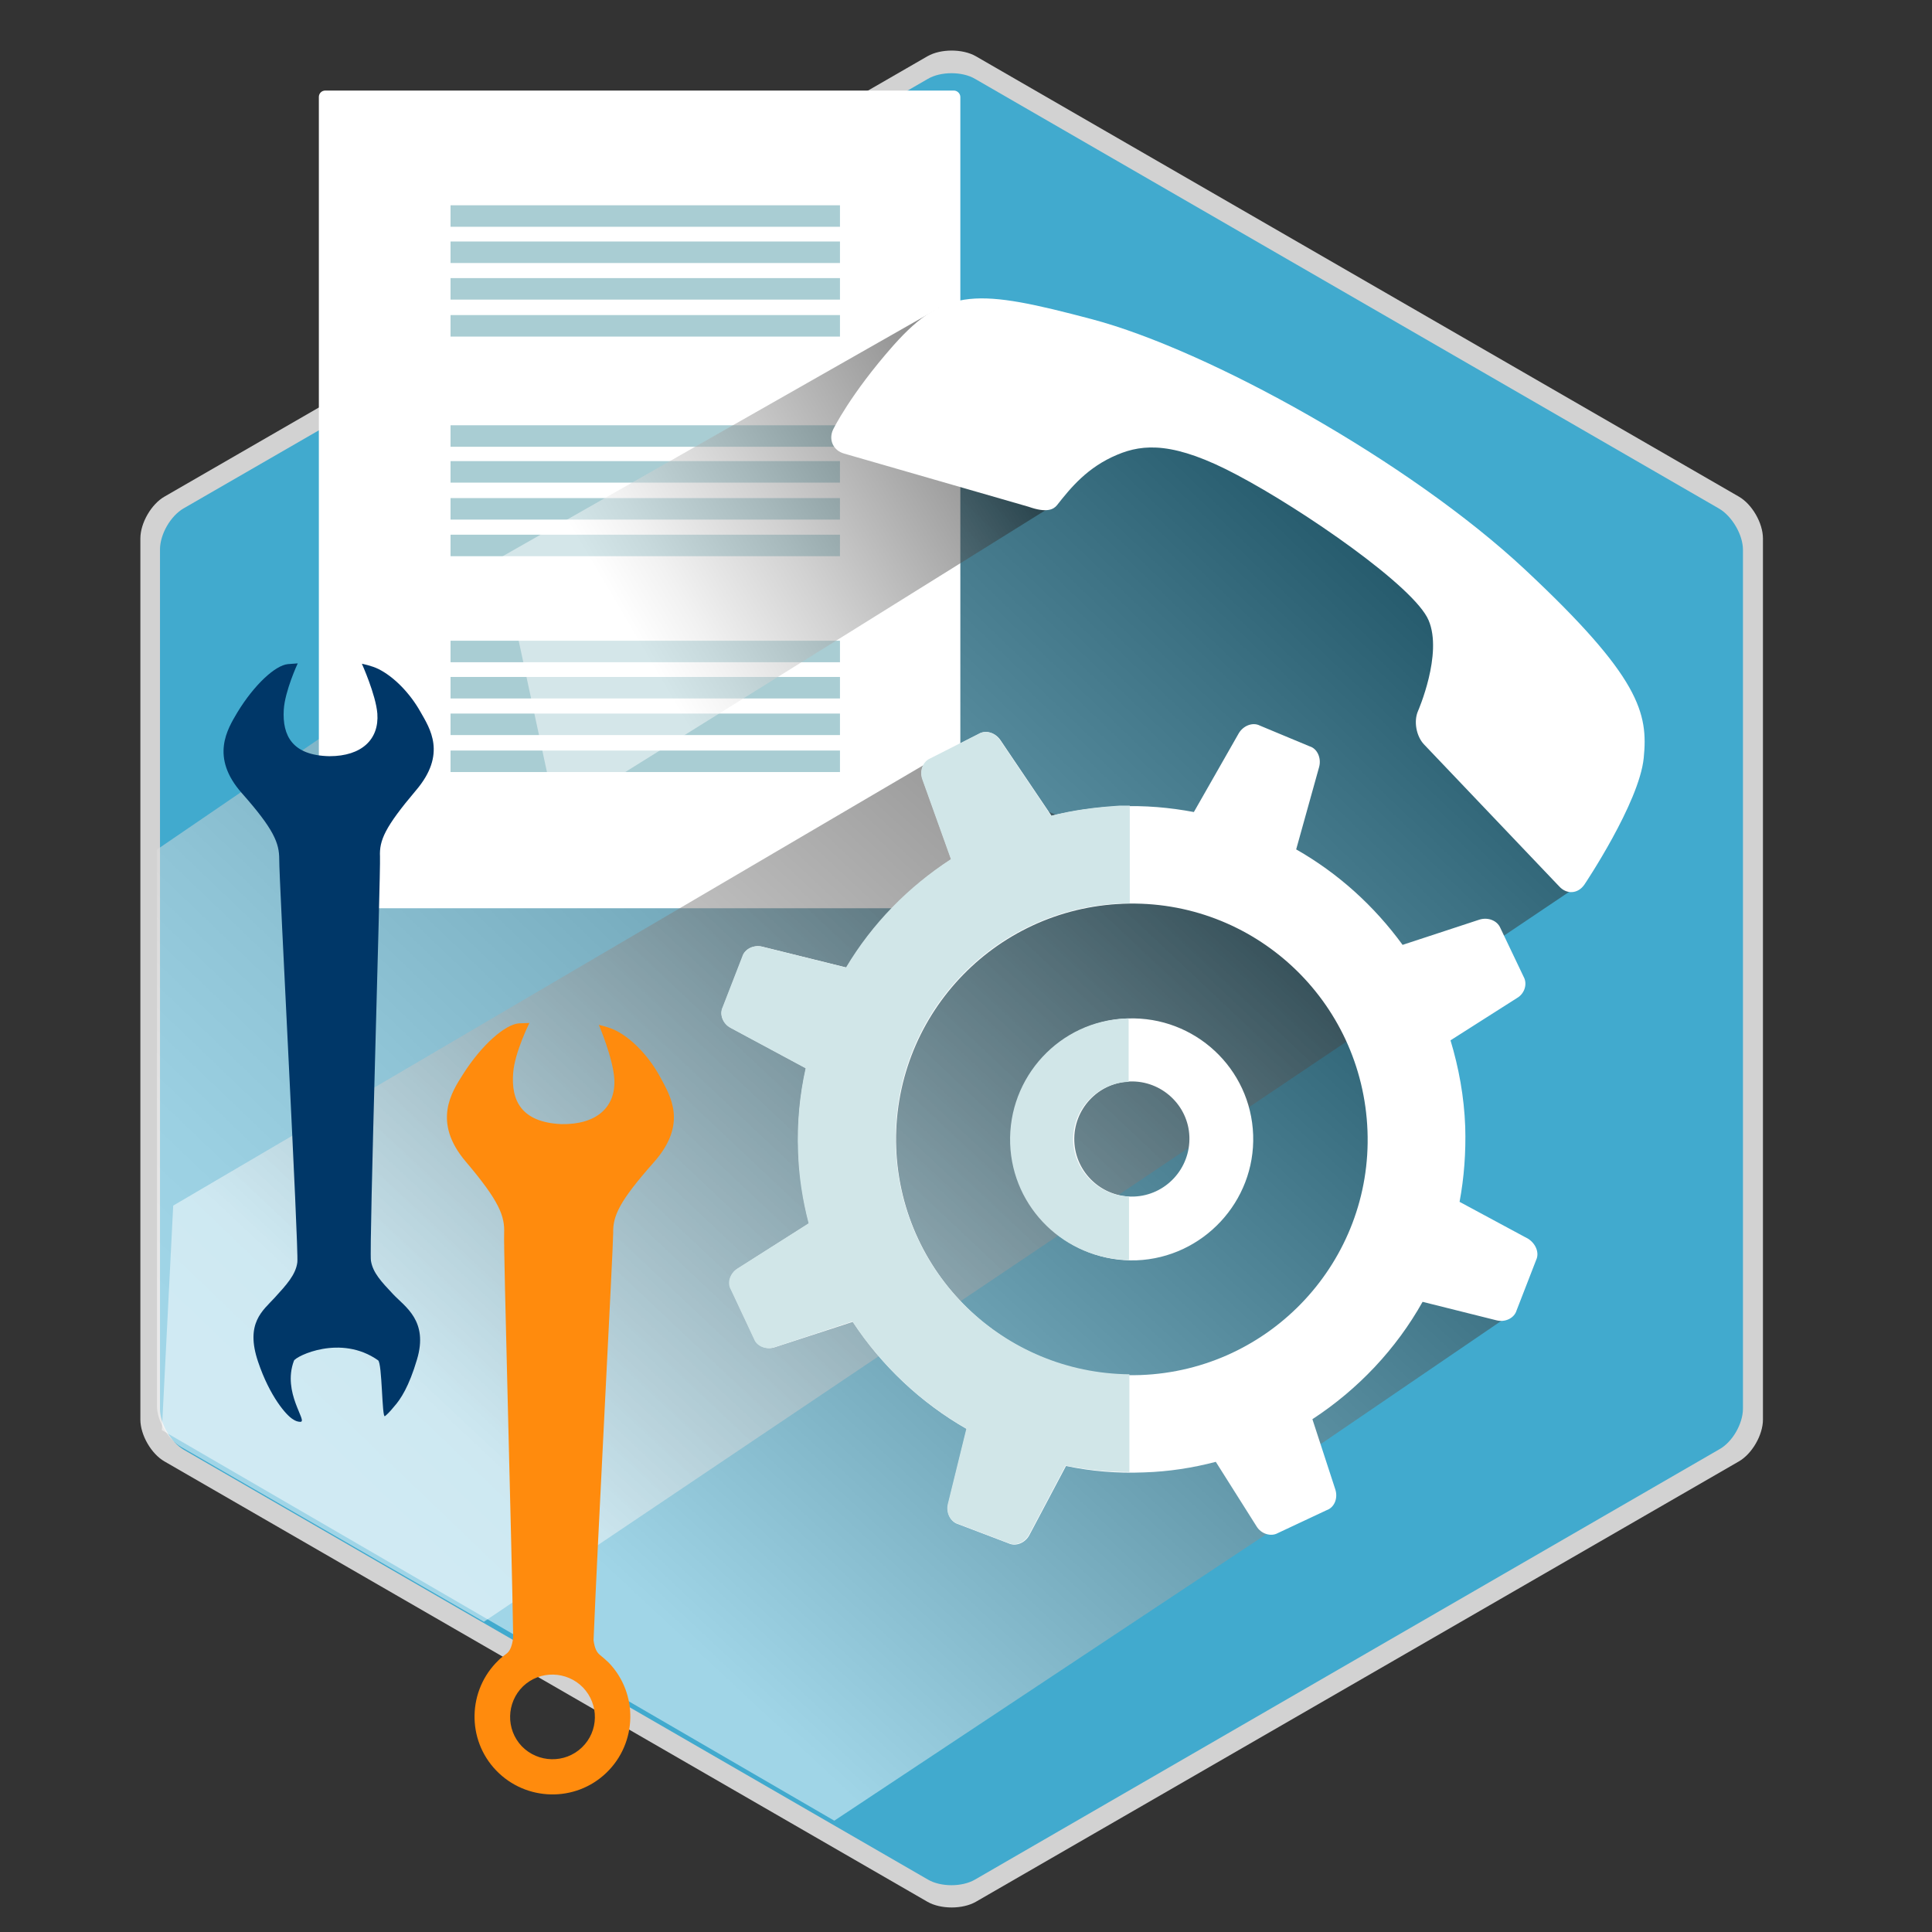 <?xml version="1.0" encoding="utf-8"?>
<!-- Generator: Adobe Illustrator 24.0.1, SVG Export Plug-In . SVG Version: 6.00 Build 0)  -->
<svg version="1.1" xmlns="http://www.w3.org/2000/svg" xmlns:xlink="http://www.w3.org/1999/xlink" x="0px" y="0px"
	 viewBox="0 0 512 512" style="enable-background:new 0 0 512 512;" xml:space="preserve">
<rect x="0" y="0" width="512" height="512" fill="#333333" stroke="none"/>
<style type="text/css">
	.st0{display:none;}
	.st1{display:inline;}
	.st2{fill:#006DF0;}
	.st3{fill:#FEE9AB;}
	.st4{fill:#FFDE55;}
	.st5{fill:#898890;}
	.st6{fill:#E0E0E2;}
	.st7{fill:#57565C;}
	.st8{fill:#C6C5CA;}
	.st9{fill:#FF3051;}
	.st10{fill:#B2FA09;}
	.st11{fill:#CD2A00;}
	.st12{fill:#EBBF00;}
	.st13{fill:#9CDD05;}
	.st14{fill:#C0AB91;}
	.st15{fill:#A78966;}
	.st16{fill:#FFC477;}
	.st17{fill:#FFB655;}
	.st18{fill:#185F93;}
	.st19{opacity:0.78;fill:#FFFFFF;}
	.st20{fill:#41AACE;}
	.st21{opacity:0.5;clip-path:url(#SVGID_1_);fill:url(#SVGID_2_);}
	.st22{fill:#FFFFFF;}
	.st23{fill:#A9CDD3;}
	.st24{opacity:0.5;fill:url(#SVGID_3_);}
	.st25{fill:#FF8B0D;}
	.st26{fill:#003768;}
	.st27{fill:#D1E6E8;}
	.st28{opacity:0.5;fill:url(#SVGID_4_);}
</style>
<g id="Layer_1" class="st0">
	<g id="creadit-card-marketing-seo-hand" class="st1">
		<rect x="360" y="440" class="st2" width="128" height="48"/>
		<path class="st3" d="M288,488H56c-17.7,0-32-14.3-32-32V56c0-17.7,14.3-32,32-32h168c17.7,0,32,14.3,32,32v400
			C256,473.7,270.3,488,288,488z"/>
		<path class="st4" d="M288,488h-32c-17.7,0-32-14.3-32-32V56c0-17.7-14.3-32-32-32h32c17.7,0,32,14.3,32,32v400
			C256,473.7,270.3,488,288,488z"/>
		<path class="st5" d="M424,120v48H88v-48c0-8.8,7.2-16,16-16h304C416.8,104,424,111.2,424,120z"/>
		<path class="st6" d="M88,168v144c0,8.8,7.2,16,16,16h304c8.8,0,16-7.2,16-16V168H88z"/>
		<path class="st7" d="M424,120v48h-32v-48c0-8.8-7.2-16-16-16h32C416.8,104,424,111.2,424,120z"/>
		<path class="st8" d="M424,168v144c0,8.8-7.2,16-16,16h-32c8.8,0,16-7.2,16-16V168H424z"/>
		<rect x="344" y="200" class="st9" width="32" height="32"/>
		<rect x="280" y="200" class="st4" width="32" height="32"/>
		<rect x="216" y="200" class="st10" width="32" height="32"/>
		<rect x="360" y="200" class="st11" width="16" height="32"/>
		<rect x="296" y="200" class="st12" width="16" height="32"/>
		<rect x="232" y="200" class="st13" width="16" height="32"/>
		<path class="st14" d="M256,424v32c0,17.7,14.3,32,32,32s32-14.3,32-32v-32H256z"/>
		<path class="st15" d="M320,424v32c0,17.6-14.3,32-31.9,32c-5.7,0-11.2-1.5-16.1-4.3c9.9-5.7,16-16.3,16-27.7v-32H320z"/>
		<path class="st16" d="M424,352V152l53.1,46.4c6.9,6.1,10.9,14.9,10.9,24.1v154.9c0,4.3-0.9,8.6-2.6,12.6l-17.3,40.3
			c-2.5,5.9-8.3,9.7-14.7,9.7h-60.9c-5.3,0-10.3-2.7-13.3-7.1l-5.9-8.8c-3.5-5.3-5.4-11.4-5.4-17.8V360l-6.6-24l-8.6-31.4
			c-3.7-13.7,4.4-27.9,18.1-31.7c2.2-0.6,4.5-0.9,6.8-0.9l0,0c11,0,20.7,6.9,24.4,17.3L424,352z"/>
		<path class="st17" d="M402.1,289.3c-1.1-3.1-2.8-5.9-4.9-8.3c-0.3-0.3-0.5-0.6-0.8-0.9c-1.1-1.2-2.4-2.3-3.7-3.2
			c-0.2-0.2-0.4-0.3-0.6-0.4l0,0c-4.2-2.9-9.2-4.4-14.3-4.4c-4.2,0-8.4,1-12.2,3c0.8,0.4,1.7,0.8,2.4,1.4c0.2,0.1,0.4,0.2,0.6,0.4
			c4.4,3.1,7.7,7.4,9.4,12.5L400,352h24L402.1,289.3z"/>
		<path class="st17" d="M488,222.6v154.9c0,4.3-0.9,8.6-2.6,12.6l-17.3,40.3c-2.6,5.9-8.3,9.7-14.7,9.7h-24c6.4,0,12.2-3.8,14.7-9.7
			l17.3-40.3c1.7-4,2.6-8.2,2.6-12.6V222.6c0-9.3-4-18.1-11-24.2L424,173v-21l53,46.4C484,204.5,488,213.3,488,222.6z"/>
		<path d="M216,240h32c4.4,0,8-3.6,8-8v-32c0-4.4-3.6-8-8-8h-32c-4.4,0-8,3.6-8,8v32C208,236.4,211.6,240,216,240z M224,208h16v16
			h-16V208z"/>
		<path d="M280,240h32c4.4,0,8-3.6,8-8v-32c0-4.4-3.6-8-8-8h-32c-4.4,0-8,3.6-8,8v32C272,236.4,275.6,240,280,240z M288,208h16v16
			h-16V208z"/>
		<path d="M384,232v-32c0-4.4-3.6-8-8-8h-32c-4.4,0-8,3.6-8,8v32c0,4.4,3.6,8,8,8h32C380.4,240,384,236.4,384,232z M368,224h-16v-16
			h16V224z"/>
		<path d="M496,377.4V222.6c0-11.6-5-22.6-13.7-30.2l-50.3-44V120c0-13.2-10.8-24-24-24H264V56c0-22.1-17.9-40-40-40H56
			c-22.1,0-40,17.9-40,40v400c0,22.1,17.9,40,40,40h232c22.1,0,40-17.9,40-40v-32c0-4.4-3.6-8-8-8h-56v-80h89.2l5.9,22
			c0.6,2.1,0.9,4.2,0.9,6.3v42c0,7.9,2.3,15.6,6.7,22.2l2.3,3.5h-9c-4.4,0-8,3.6-8,8v48c0,4.4,3.6,8,8,8h128c4.4,0,8-3.6,8-8v-48
			c0-4.4-3.6-8-8-8h-11.8l16.6-38.8C494.9,388.2,496,382.9,496,377.4z M408,112c4.4,0,8,3.6,8,8v40H96v-40c0-4.4,3.6-8,8-8H408z
			 M56,480c-13.2,0-24-10.8-24-24V56c0-13.2,10.8-24,24-24h168c13.2,0,24,10.8,24,24v40H104c-13.2,0-24,10.8-24,24v192
			c0,13.2,10.8,24,24,24h144v120c0,8.7,2.9,17.1,8.2,24H56z M312,432v24c0,13.3-10.7,24-24,24s-24-10.7-24-24v-24H312z M350.9,277.3
			c-6.4,8.4-8.5,19.3-5.7,29.4l3.6,13.3H104c-4.4,0-8-3.6-8-8V176h320v128.8l-6.3-18.2c-6.2-17.6-25.5-26.9-43.1-20.7
			C360.3,268.1,354.9,272,350.9,277.3z M480,448v32H368v-32H480z M480,377.4c0,3.2-0.6,6.5-1.9,9.4L458.7,432h-70.4l-8.3-12.4
			c-2.6-3.9-4-8.6-4-13.3v-42c0-3.6-0.5-7.1-1.4-10.6l-13.9-51.3c-1.5-5.4-0.4-11.1,3-15.5c6-7.8,17.2-9.3,25-3.3
			c2.7,2.1,4.8,5,6,8.2l21.9,62.7c1.5,4.2,6.1,6.3,10.2,4.8c3.1-1.1,5.2-4.1,5.3-7.4V169.6l39.8,34.9c5.2,4.6,8.2,11.2,8.2,18.1
			V377.4z"/>
		<path d="M152,224c4.4,0,8,3.6,8,8h16c0-10.1-6.4-19.1-16-22.5V200h-16v9.5c-12.5,4.4-19,18.1-14.6,30.5c3.4,9.6,12.5,16,22.6,16
			c4.4,0,8,3.6,8,8s-3.6,8-8,8s-8-3.6-8-8h-16c0,10.1,6.4,19.1,16,22.5v9.5h16v-9.5c12.5-4.4,19-18.1,14.6-30.5
			c-3.4-9.6-12.5-16-22.6-16c-4.4,0-8-3.6-8-8S147.6,224,152,224z"/>
		<rect x="208" y="256" width="120" height="16"/>
		<rect x="208" y="288" width="120" height="16"/>
		<rect x="64" y="368" width="32" height="16"/>
		<rect x="112" y="368" width="104" height="16"/>
		<rect x="64" y="416" width="32" height="16"/>
		<rect x="112" y="416" width="104" height="16"/>
	</g>
</g>
<g id="Layer_2">
	<g>
		<g>
			<path class="st19" d="M467.2,376.2c0,4.1-2.9,9.1-6.4,11.1L258.6,504c-3.5,2-9.3,2-12.8,0L43.6,387.3c-3.5-2-6.4-7-6.4-11.1
				V142.7c0-4.1,2.9-9.1,6.4-11.1L245.8,14.9c3.5-2,9.3-2,12.8,0l202.2,116.7c3.5,2,6.4,7,6.4,11.1V376.2z"/>
			<path class="st20" d="M461.9,373.3c0,4-2.8,8.9-6.3,10.8L258.4,498.1c-3.4,2-9.1,2-12.5,0L48.7,384.2c-3.4-2-6.3-6.9-6.3-10.8
				V145.6c0-4,2.8-8.9,6.3-10.9L245.9,20.9c3.4-2,9.1-2,12.5,0l197.2,113.9c3.4,2,6.3,6.9,6.3,10.9V373.3z"/>
			<g>
				<defs>
					<path id="SVGID_6_" d="M461.2,372.6c0,4-2.8,8.9-6.3,10.8L257.7,497.3c-3.4,2-9.1,2-12.5,0L47.9,383.4c-3.4-2-6.3-6.9-6.3-10.8
						V144.8c0-4,2.8-8.9,6.3-10.9L245.2,20.1c3.4-2,9.1-2,12.5,0L454.9,134c3.4,2,6.3,6.9,6.3,10.9V372.6z"/>
				</defs>
				<clipPath id="SVGID_1_">
					<use xlink:href="#SVGID_6_"  style="overflow:visible;"/>
				</clipPath>
				
					<linearGradient id="SVGID_2_" gradientUnits="userSpaceOnUse" x1="-263.546" y1="586.496" x2="352.892" y2="-74.553" gradientTransform="matrix(0.545 7.390000e-02 7.390000e-02 0.551 151.137 118.482)">
					<stop  offset="0.126" style="stop-color:#FFFFFF"/>
					<stop  offset="0.201" style="stop-color:#F6F6F6"/>
					<stop  offset="0.322" style="stop-color:#DEDEDE"/>
					<stop  offset="0.474" style="stop-color:#B6B6B6"/>
					<stop  offset="0.653" style="stop-color:#7F7F7F"/>
					<stop  offset="0.851" style="stop-color:#393939"/>
					<stop  offset="1" style="stop-color:#000000"/>
				</linearGradient>
				<polygon class="st21" points="320.6,112.1 375.3,140 404.2,166.7 424.3,194.6 425.4,220.2 416.5,235.9 106.5,444.4 18.9,391.6 
					12.8,244.8 244.8,86.4 				"/>
			</g>
			<g>
				<path class="st22" d="M254.4,239c0,0.9-0.7,1.7-1.7,1.7H86.2c-0.9,0-1.7-0.8-1.7-1.7V25.7c0-0.9,0.7-1.7,1.7-1.7h166.6
					c0.9,0,1.7,0.8,1.7,1.7V239z"/>
				<g>
					<rect x="119.4" y="54.4" class="st23" width="103.2" height="5.7"/>
					<rect x="119.4" y="64" class="st23" width="103.2" height="5.7"/>
					<rect x="119.4" y="73.7" class="st23" width="103.2" height="5.7"/>
					<rect x="119.4" y="83.5" class="st23" width="103.2" height="5.7"/>
				</g>
				<g>
					<rect x="119.4" y="112.7" class="st23" width="103.2" height="5.7"/>
					<rect x="119.4" y="122.2" class="st23" width="103.2" height="5.7"/>
					<rect x="119.4" y="132" class="st23" width="103.2" height="5.7"/>
					<rect x="119.4" y="141.7" class="st23" width="103.2" height="5.7"/>
				</g>
				<g>
					<rect x="119.4" y="169.8" class="st23" width="103.2" height="5.7"/>
					<rect x="119.4" y="179.4" class="st23" width="103.2" height="5.7"/>
					<rect x="119.4" y="189.1" class="st23" width="103.2" height="5.7"/>
					<rect x="119.4" y="198.9" class="st23" width="103.2" height="5.7"/>
				</g>
			</g>
			<linearGradient id="SVGID_3_" gradientUnits="userSpaceOnUse" x1="116.718" y1="447.791" x2="395.584" y2="148.744">
				<stop  offset="0.132" style="stop-color:#FFFFFF"/>
				<stop  offset="0.813" style="stop-color:#000000"/>
			</linearGradient>
			<polygon class="st24" points="42.9,379 221.1,482.5 337.2,405.5 345.3,385.9 399.1,349.2 377.7,322.3 374.5,258 304.7,225.5 
				245.2,202.5 45.9,319.5 			"/>
			<path class="st25" d="M163.4,273.2c-1.9-1-4.7-1.6-4.7-1.6s3.8,8.9,4.1,14.4c0.4,7.4-4.7,12.1-14.1,11.9
				c-10.5-0.5-13.3-6.2-12.7-13.6c0.4-5.4,4.3-13.2,4.3-13.2s-2.8,0.1-2.8,0.1c-3.6,0.3-9.8,5.6-14.8,13.5c-3,4.7-8.2,12.6,0.7,23.1
				c9,10.6,10.4,14.5,10.2,19.1c-0.2,3.9,2,81.3,2.4,107.1c-0.3,2.2-0.8,3.4-1.6,4.1c-0.4,0.3-2.1,1.6-2.3,1.9
				c-8.2,7.9-8.5,21-0.6,29.2c7.9,8.2,21,8.5,29.2,0.6c8.2-7.9,8.5-21,0.6-29.2c-0.4-0.4-2-1.8-2.4-2.1c-0.8-0.7-1.3-1.7-1.6-3.8
				c1-25.2,5.2-104,5.2-107.9c-0.1-4.6,1.6-8.4,10.7-18.7c9.2-10.3,4.4-17.7,1.8-22.6C172.3,280.5,168,275.6,163.4,273.2z
				 M154.2,463.1c-4.5,4.3-11.6,4.1-15.9-0.3c-4.3-4.5-4.1-11.6,0.3-15.9c4.5-4.3,11.6-4.1,15.9,0.3
				C158.8,451.7,158.7,458.8,154.2,463.1z"/>
			<path class="st26" d="M104.4,372.8c1.8-2,4-5.4,6.1-12.5c3.1-10.3-3.2-14-6.3-17.3c-3.1-3.3-5.4-5.7-5.9-8.9
				c-0.5-3.2,2.6-102.8,2.4-107.1c-0.2-4.3,1.3-7.8,9.5-17.5c8.3-9.7,3.7-16.5,1.2-20.9c-2.7-4.8-6.9-9.2-11.1-11.3
				c-1.8-0.9-4.4-1.4-4.4-1.4s3.7,8.2,4.1,13.2c0.5,6.8-4.1,11.3-12.7,11.3c-9.8-0.2-12.5-5.4-12.1-12.3c0.3-5,3.7-12.3,3.7-12.3
				s-2.6,0.2-2.6,0.2c-3.3,0.3-8.9,5.4-13.4,12.8c-2.6,4.4-7.3,11.8,1.2,21.4c8.5,9.6,9.9,13.2,9.9,17.5
				c-0.1,4.3,5.2,103.5,4.8,106.8c-0.4,3.3-2.9,6-6,9.4c-3.1,3.4-7.9,6.7-4.4,17c3.1,9.2,7.5,14.2,9.2,15.2c0.7,0.5,1.4,0.7,2,0.7
				c2.1,0-4.9-7.7-1.7-16.2c0.5-1.2,12.4-7.1,22.3-0.1c1.1,0.8,1,15.4,1.8,14.8C102.3,375.1,103.2,374.3,104.4,372.8z"/>
			<g>
				<path class="st22" d="M299.4,286.6c-8.4,0.3-15,7.4-14.7,15.8c0.3,8.4,7.4,15,15.8,14.7c8.4-0.3,15-7.4,14.7-15.9
					C314.9,292.9,307.8,286.3,299.4,286.6z M297.7,239.5c-34.5,1.3-61.4,30.2-60.2,64.7c1.3,34.5,30.3,61.4,64.8,60.2
					c34.5-1.3,61.4-30.3,60.1-64.7C361.1,265.1,332.2,238.2,297.7,239.5z M301.2,334c-17.7,0.6-32.6-13.2-33.2-30.9
					c-0.7-17.7,13.2-32.6,30.9-33.2c17.7-0.6,32.6,13.2,33.2,30.9C332.7,318.4,318.8,333.3,301.2,334z M407.1,333.9l-5.2,13.4
					c-0.6,2-3,3.2-5.3,2.6l-19.6-4.9c-7,12.5-17.1,23.2-29.2,31.1l6.1,18.7c0.7,2.3-0.3,4.7-2.3,5.4l-13,6.1c-1.8,1-4.4,0.2-5.6-1.8
					l-10.8-17.1c-6.1,1.6-12.5,2.6-19,2.8c-7.1,0.3-14-0.3-20.7-1.7l-9.7,18.3c-1.1,2.1-3.6,3.1-5.5,2.2l-13.4-5.1
					c-2-0.6-3.2-3-2.6-5.3l4.9-19.9c-12.1-6.9-22.5-16.7-30.2-28.4l-20.6,6.7c-2.3,0.8-4.7-0.3-5.5-2.2l-6.1-13
					c-1-1.8-0.3-4.4,1.7-5.6l18.9-12c-1.6-6.1-2.5-12.4-2.8-18.9c-0.3-7.7,0.4-15.1,2-22.2l-19.9-10.7c-2.1-1.1-3.1-3.6-2.1-5.5
					l5.2-13.4c0.6-2,3-3.2,5.3-2.6l22.2,5.5c7-11.5,16.5-21.3,27.8-28.7l-7.6-21.2c-0.8-2.2,0.1-4.7,2.1-5.5l12.8-6.5
					c1.8-1.1,4.3-0.4,5.7,1.6l13.3,19.7c0.1,0.1,0.1,0.2,0.2,0.4c5.8-1.4,11.8-2.3,18-2.5c6.8-0.3,13.4,0.3,19.8,1.5
					c0,0,0-0.1,0.1-0.2l11.8-20.7c1.2-2,3.7-3,5.6-2l13.2,5.5c2,0.6,3.1,3.1,2.5,5.4l-6.1,21.9c11.1,6.3,20.7,15,28.2,25.3l20.4-6.7
					c2.3-0.7,4.7,0.3,5.5,2.2l6.2,13c1,1.8,0.3,4.4-1.8,5.6l-17.6,11.2c2.2,7.3,3.6,14.9,3.9,22.9c0.2,6.8-0.3,13.5-1.5,19.9
					l18.2,9.8C407,329.6,408,332,407.1,333.9z"/>
				<g>
					<g>
						<path class="st27" d="M278.5,216.2c-0.1-0.2-0.1-0.3-0.2-0.4L265,196.1c-1.3-2-3.9-2.7-5.7-1.6l-12.8,6.5
							c-1.9,0.8-2.9,3.3-2.1,5.5l7.6,21.2c-11.3,7.3-20.9,17.1-27.8,28.7l-22.2-5.5c-2.3-0.6-4.7,0.6-5.3,2.6l-5.2,13.4
							c-0.9,1.9,0,4.4,2.1,5.5l19.9,10.7c-1.6,7.2-2.3,14.6-2,22.2c0.2,6.5,1.2,12.8,2.8,18.9l-18.9,12c-2,1.3-2.8,3.8-1.7,5.6
							l6.1,13c0.7,2,3.2,3,5.5,2.2l20.6-6.8c7.7,11.7,18.1,21.5,30.2,28.4l-4.9,19.9c-0.6,2.3,0.6,4.7,2.6,5.3l13.4,5.1
							c1.9,0.9,4.4-0.1,5.5-2.2l9.7-18.3c5.5,1.1,11.1,1.7,16.9,1.7v-25.9c-33.2-0.3-60.7-26.6-61.9-60.1
							c-1.3-34.5,25.7-63.5,60.2-64.7c0.6,0,1.2,0,1.8,0v-25.9c-0.9,0-1.8,0-2.7,0C290.3,213.9,284.3,214.7,278.5,216.2z"/>
						<path class="st27" d="M267.7,303.1c0.6,17.1,14.6,30.6,31.5,30.8v-16.8c-7.9-0.3-14.4-6.6-14.8-14.6
							c-0.3-8.4,6.3-15.5,14.7-15.8c0,0,0,0,0,0v-16.8c-0.2,0-0.4,0-0.6,0C280.9,270.5,267.1,285.4,267.7,303.1z"/>
					</g>
				</g>
			</g>
			
				<linearGradient id="SVGID_4_" gradientUnits="userSpaceOnUse" x1="-14.258" y1="-60.011" x2="113.202" y2="-139.795" gradientTransform="matrix(0.797 -0.315 -0.315 0.509 133.657 208.076)">
				<stop  offset="0.203" style="stop-color:#FFFFFF"/>
				<stop  offset="0.303" style="stop-color:#E6E6E6"/>
				<stop  offset="0.517" style="stop-color:#A5A5A5"/>
				<stop  offset="0.824" style="stop-color:#3E3E3E"/>
				<stop  offset="1" style="stop-color:#000000"/>
			</linearGradient>
			<polygon class="st28" points="279,134 147.4,216 132.7,147.7 248.9,81.6 			"/>
			<g>
				<g>
					<path class="st22" d="M272.6,134.3c4.8,1.7,6.6,0.7,7.5-0.4c3.7-4.7,8.1-10.1,16-13.4c6.9-2.9,15.1-3.5,31.8,5.4
						c17.4,9.2,47,29.6,50.7,38.5c3.8,8.9-2.8,24-2.8,24c-1.2,2.7-0.5,6.7,1.6,8.9l35.8,37.6c2,2.2,5,2,6.7-0.5
						c0,0,14.5-21.6,15.7-33.5c1.2-11.9-0.9-21.4-31.5-50c-30.6-28.6-83.8-58.1-114.7-66.3c-30.2-8-38.8-8.6-52.6,6.9
						c-11.5,13-16,22.3-16,22.3c-1.3,2.7,0,5.6,2.9,6.4L272.6,134.3z"/>
				</g>
			</g>
		</g>
	</g>
</g>
</svg>
